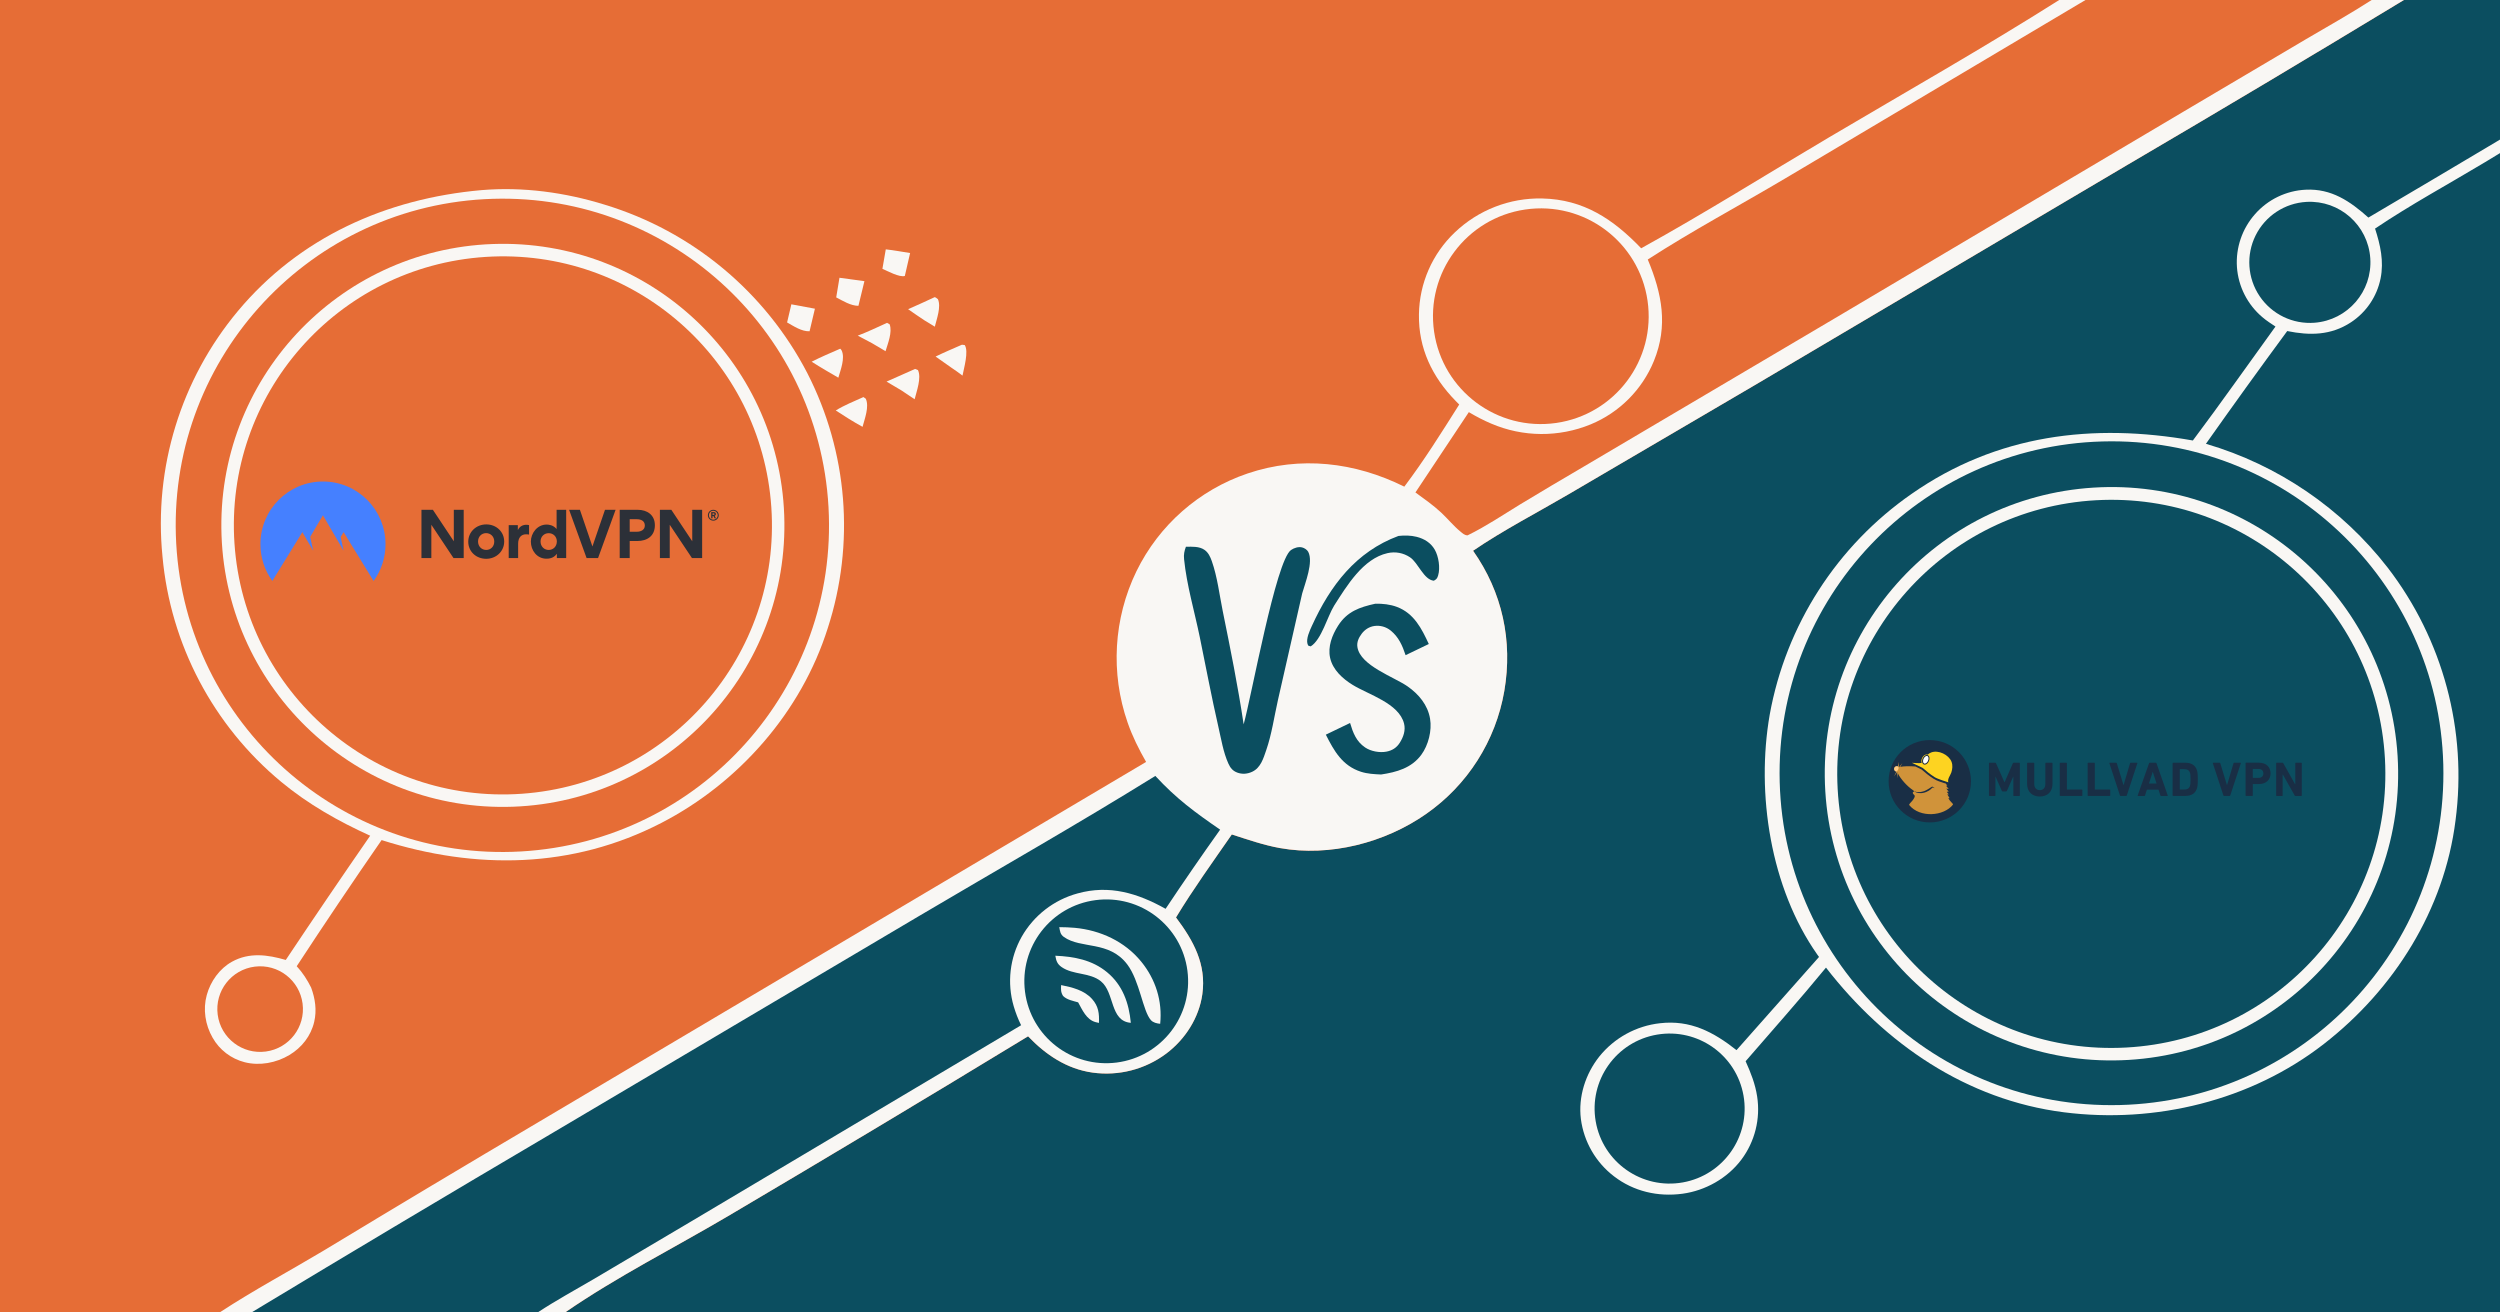<?xml version="1.0" encoding="utf-8" ?><svg xmlns="http://www.w3.org/2000/svg" xmlns:xlink="http://www.w3.org/1999/xlink" width="1200" height="630" viewBox="0 0 1200 630"><rect x="0" y="0" width="1200" height="630" fill="#808080" stroke="none"/><path fill="#E66D36" transform="scale(0.615 0.615)" d="M0 0L1607.17 0L1627.7 0L1851.05 0L1876.24 0L2048 0L2048 50.931L2048 61.962L2048 1024L441.532 1024L420.151 1024L196.881 1024L171.963 1024L0 1024L0 0Z"/><path fill="#0B4E60" transform="scale(0.615 0.615)" d="M1876.24 0L2048 0L2048 50.931L2048 61.962L2048 1024L441.532 1024C481.514 996.49 525.94 974.076 567.805 949.408C646.314 903.073 724.511 856.211 802.391 808.825C816.214 823.272 832.614 834.315 852.752 837.15C873.133 839.984 893.808 834.645 910.269 822.299C925.049 811.153 935.857 794.387 938.417 775.92C941.665 752.492 931.443 734.18 917.856 716.062C931.327 693.836 946.627 672.645 961.418 651.288C973.721 655.248 986.224 659.609 998.964 661.903C1037.83 668.903 1080.86 657.826 1112.98 635.346C1145.39 612.802 1167.41 578.201 1174.1 539.292C1180.8 500.186 1172.54 462.202 1149.72 429.843C1173.22 413.819 1199.52 400.255 1224.1 385.861L1369.4 300.714L1659.54 129.203C1732.09 86.677 1804.33 43.609 1876.24 1.81899e-12L1876.24 0Z"/><path fill="#F9F7F4" transform="scale(0.615 0.615)" d="M2048 50.931L2048 61.962C2011.06 82.26 1975.63 104.901 1939.52 126.597C1910.79 143.86 1881.54 159.677 1853.7 178.41C1857.85 191.163 1860.72 203.969 1858 217.4C1855.16 231.404 1846.84 243.695 1834.91 251.55C1819.22 261.851 1802.76 261.961 1785.15 258.384C1763.7 287.499 1742.55 316.831 1721.7 346.376C1778.01 362.897 1827.68 396.756 1863.64 443.135C1906.77 499.249 1925.79 570.224 1916.5 640.386C1907.76 709.974 1868.66 772.155 1813.69 814.855C1756.65 859.161 1682.07 877.207 1610.81 868.12C1534.97 858.45 1471.24 814.715 1425.16 755.203C1404.83 780.003 1383.39 803.998 1362.43 828.28C1366.46 837.214 1369.96 846.047 1371.43 855.785C1374.12 873.222 1369.67 891.008 1359.09 905.125C1348.22 919.598 1331.06 929.264 1313.19 931.685C1294.12 934.27 1275.04 929.917 1259.7 918.105C1245.48 907.225 1236.18 891.126 1233.86 873.372C1231.7 856.006 1237.42 838.26 1248.22 824.635C1259.96 810.03 1277.02 800.673 1295.65 798.616C1319.23 795.9 1337.33 805.385 1355.33 819.619L1419.73 746.881C1419.25 746.252 1418.78 745.613 1418.33 744.963C1381.85 693.012 1370.49 619.419 1381.24 557.778C1393.87 487.954 1433.69 425.994 1491.95 385.492C1558.35 339.127 1633.44 329.994 1711.5 343.801C1733.45 314.54 1754.51 284.496 1775.98 254.87C1772.48 252.562 1768.9 250.255 1765.72 247.516C1754.13 237.714 1746.99 223.653 1745.91 208.516C1744.89 193.378 1749.98 178.462 1760.04 167.108C1770.08 155.688 1784.32 148.818 1799.51 148.064C1819.68 147.058 1834.25 157.087 1848.5 169.815C1915.2 130.528 1981.7 90.899 2048 50.931Z"/><path fill="#0B4E60" transform="scale(0.615 0.615)" d="M1640.92 344.549C1784.05 340.638 1903.21 453.582 1906.96 596.714C1910.71 739.847 1797.64 858.878 1654.5 862.473C1511.59 866.062 1392.78 753.202 1389.03 610.293C1385.29 467.383 1498.02 348.453 1640.92 344.549Z"/><path fill="#F9F7F4" transform="scale(0.615 0.615)" d="M1633.97 380.58C1757.4 372.846 1863.69 466.7 1871.3 590.131C1878.9 713.562 1784.94 819.759 1661.5 827.242C1538.24 834.714 1432.23 740.917 1424.63 617.662C1417.04 494.408 1510.73 388.302 1633.97 380.58Z"/><path fill="#0B4E60" transform="scale(0.615 0.615)" d="M1635.9 390.434C1753.9 383.831 1854.9 474.186 1861.42 592.197C1867.94 710.208 1777.52 811.143 1659.51 817.585C1541.6 824.021 1440.79 733.703 1434.27 615.805C1427.75 497.908 1518 397.03 1635.9 390.434Z"/><path fill="#0B4E60" transform="scale(0.615 0.615)" d="M1293.38 807.496C1325.14 802.141 1355.27 823.444 1360.8 855.173C1366.33 886.902 1345.19 917.141 1313.5 922.849C1281.55 928.602 1251.02 907.263 1245.44 875.284C1239.87 843.304 1261.37 812.894 1293.38 807.496Z"/><path fill="#0B4E60" transform="scale(0.615 0.615)" d="M1800.21 157.572C1826.07 156.139 1848.26 175.782 1849.98 201.623C1851.71 227.463 1832.32 249.879 1806.5 251.893C1789.53 253.215 1773.17 245.32 1763.65 231.22C1754.13 217.12 1752.92 198.99 1760.48 183.751C1768.05 168.511 1783.22 158.513 1800.21 157.572Z"/><path fill="#F9F7F4" transform="scale(0.615 0.615)" d="M1607.17 0L1627.7 0L1851.05 0L1876.24 0C1804.33 43.609 1732.09 86.677 1659.54 129.203L1369.4 300.714L1224.1 385.861C1199.52 400.255 1173.22 413.819 1149.72 429.843C1172.54 462.202 1180.8 500.186 1174.1 539.292C1167.41 578.201 1145.39 612.802 1112.98 635.346C1080.86 657.826 1037.83 668.903 998.964 661.903C986.224 659.609 973.721 655.248 961.418 651.288C946.627 672.645 931.327 693.836 917.856 716.062C931.443 734.18 941.665 752.492 938.417 775.92C935.857 794.387 925.049 811.153 910.269 822.299C893.808 834.645 873.133 839.984 852.752 837.15C832.614 834.315 816.214 823.272 802.391 808.825C724.511 856.211 646.314 903.073 567.805 949.408C525.94 974.076 481.514 996.49 441.532 1024L420.151 1024L196.881 1024L171.963 1024C198.151 1006.85 225.9 992.075 252.751 975.996C308.814 942.052 365.058 908.409 421.481 875.066L894.517 594.673C888.893 584.818 883.803 574.71 880.093 563.966C866.621 525.243 869.098 482.752 886.978 445.857C904.555 409.876 935.773 382.405 973.697 369.546C1014.89 355.606 1057.49 360.668 1096.05 379.823C1111.58 359.232 1125.15 337.519 1138.9 315.729C1137.96 314.787 1137.02 313.84 1136.09 312.887C1117.82 294.191 1107.04 271.874 1107.47 245.391C1107.79 221.156 1117.88 198.078 1135.46 181.391C1153.78 163.889 1178.29 154.365 1203.62 154.906C1236.1 155.605 1259.08 171.085 1280.92 193.781C1330.47 166.43 1378.77 136.031 1427.53 107.207C1487.56 71.713 1548.23 37.304 1607.17 0Z"/><path fill="#0B4E60" transform="scale(0.615 0.615)" d="M196.881 1024C274.153 977.353 351.675 931.12 429.442 885.303L717.232 714.987C778.754 678.6 840.997 643.299 901.727 605.601C918.12 623.381 932.482 633.881 952.298 647.536C937.789 667.906 923.599 688.503 909.735 709.317C887.959 697.131 865.825 690.391 841.033 697.304C822.571 702.324 806.871 714.497 797.411 731.128C788.122 747.617 785.876 767.157 791.18 785.324C792.667 790.436 794.6 795.407 796.957 800.18L539.492 953.275L463.108 998.476C448.801 1006.9 434.007 1014.87 420.151 1024L196.881 1024Z"/><path fill="#E66D36" transform="scale(0.615 0.615)" d="M1627.7 0L1851.05 0C1834.3 10.829 1816.74 20.584 1799.56 30.721L1710.8 83.211L1431.54 248.733L1235.67 364.426C1219.18 374.062 1202.76 383.819 1186.42 393.698C1172.94 401.956 1159.63 410.907 1145.41 417.845C1143.03 417.771 1141.66 416.363 1139.83 414.866C1134.46 410.465 1129.9 404.798 1124.8 400.046C1118.6 394.266 1111.57 389.343 1104.73 384.35L1146.41 321.668C1152.01 325.004 1157.9 328.113 1163.91 330.629C1188.67 341.244 1216.67 341.445 1241.58 331.185C1263.95 321.925 1281.69 304.114 1290.86 281.711C1302.07 254.15 1297.18 229.136 1286.06 202.544C1320.8 180.07 1357.86 160.303 1393.49 139.169L1627.7 0Z"/><path fill="#E66D36" transform="scale(0.615 0.615)" d="M1190.33 163.535C1236.39 156.749 1279.22 188.649 1285.9 234.726C1292.58 280.804 1260.58 323.553 1214.49 330.132C1168.55 336.69 1125.96 304.818 1119.3 258.887C1112.64 212.956 1144.42 170.3 1190.33 163.535Z"/><path fill="#0B4E60" transform="scale(0.615 0.615)" d="M855.049 702.545C890.093 697.925 922.233 722.629 926.782 757.683C931.331 792.737 906.563 824.827 871.5 829.306C836.536 833.772 804.557 809.089 800.021 774.134C795.484 739.18 820.103 707.151 855.049 702.545Z"/><path fill="#F9F7F4" transform="scale(0.615 0.615)" d="M826.748 723.629C830.799 723.677 834.853 723.775 838.888 724.157C858.914 726.053 877.833 734.778 890.686 750.516C901.971 764.334 907.332 781.314 905.506 799.06C902.884 798.785 900.075 798.203 898.262 796.185C891.903 789.109 889.556 765.572 879.792 752.691C865.63 734.007 843.82 740.82 830.398 731.328C827.417 729.219 827.374 726.897 826.748 723.629Z"/><path fill="#F9F7F4" transform="scale(0.615 0.615)" d="M823.675 745.93C838.299 746.576 852.332 749.166 863.987 758.765C876.288 768.895 881.139 782.975 882.595 798.306C866.033 796.976 870.142 774.581 859.169 765.823C850.468 758.879 837.632 761.052 828.607 754.805C825.152 752.413 824.34 749.897 823.675 745.93Z"/><path fill="#F9F7F4" transform="scale(0.615 0.615)" d="M828.202 768.844C836.924 770.644 846.115 772.762 852.337 779.692C857.381 785.309 858.045 791.116 857.708 798.382C856.781 798.19 855.859 797.988 854.949 797.726C847.855 795.689 844.769 788.242 841.464 782.313C837.433 781.169 832.811 780.353 829.722 777.363C827.878 774.389 828.016 772.215 828.202 768.844Z"/><path fill="#0B4E60" transform="scale(0.615 0.615)" d="M925.589 426.741C930.324 426.664 936.092 426.323 940.148 429.207C943.124 431.322 944.616 434.59 945.796 437.94C950.148 450.3 951.732 464.146 954.339 476.99C960.307 506.391 966.229 535.652 970.645 565.34C976.677 544.12 995.813 437.451 1007.62 429.291C1010 427.642 1013.35 426.557 1016.24 427.238C1018.02 427.66 1020.23 429.095 1021.07 430.709C1025.21 438.696 1018.72 454.811 1016.34 463.17L997.44 546.293C994.529 559.171 992.609 572.936 988.306 585.405C986.073 591.874 983.976 599.247 977.308 602.36C973.584 604.099 969.494 604.446 965.619 602.975C962.071 601.628 960.255 599.312 958.732 595.949C954.766 587.198 953.078 576.643 950.927 567.272C945.579 543.98 941.196 520.506 936.384 497.103C932.258 477.034 926.233 456.843 924.154 436.438C923.785 432.811 924.322 430.138 925.589 426.741Z"/><path fill="#0B4E60" transform="scale(0.615 0.615)" d="M1073.34 471.204C1078.91 471.024 1085.08 471.721 1090.29 473.689C1103.61 478.717 1109.56 490.544 1115.16 502.642L1097.05 511.36C1094.56 503.891 1091.65 497.149 1085.37 492.103C1081.83 489.241 1077.28 487.961 1072.77 488.561C1068.63 489.133 1065.18 491.393 1062.71 494.716C1060.44 497.779 1058.82 501.216 1059.45 505.102C1061.78 519.575 1087.91 528.267 1098.61 535.724C1107.31 541.796 1114.36 550.235 1116.15 560.943C1117.7 570.175 1114.85 581.576 1109.29 589.125C1101.67 599.482 1089.98 602.67 1077.92 604.489C1072.59 604.233 1067.33 604.004 1062.21 602.348C1047.68 597.65 1041.25 586.164 1034.8 573.389L1053.72 564.276C1055.99 571.878 1058.54 578.717 1065.49 583.401C1070.01 586.445 1076.87 587.674 1082.19 586.629C1086.62 585.758 1090.06 583.577 1092.47 579.766C1095.33 575.261 1097.19 570.082 1095.85 564.744C1091.88 548.918 1068.16 542.186 1055.73 534.547C1047.92 529.743 1040.18 522.758 1038.13 513.439C1036.21 504.676 1039.71 495.701 1044.35 488.376C1051.43 477.226 1061.12 473.924 1073.34 471.204Z"/><path fill="#0B4E60" transform="scale(0.615 0.615)" d="M1091.47 418.298C1096.13 417.757 1101.16 417.849 1105.71 418.998C1111.62 420.49 1116.76 423.661 1119.83 429.047C1122.84 434.324 1124.21 443.213 1122.45 449.081C1121.73 451.478 1121.22 452.044 1119.11 453.247C1111.19 452.52 1106.93 439.267 1100.5 434.966C1095.35 431.504 1089.01 430.326 1082.96 431.711C1063.85 435.97 1051.15 457.276 1041.35 472.568C1036.06 481.029 1031.43 499.255 1023.01 504.48L1021.23 504.01C1020.86 503.393 1020.7 503.208 1020.5 502.567C1019.26 498.513 1022.22 492.219 1023.9 488.534C1038.31 456.943 1058.28 430.61 1091.47 418.298Z"/><path fill="#F9F7F4" transform="scale(0.615 0.615)" d="M375.636 148.402C408.116 145.649 441.052 150.155 472.111 159.798C540.319 180.559 597.278 227.94 630.11 291.229C661.674 352.811 667.413 424.427 646.061 490.25C625.457 555.544 576.821 610.96 516.221 642.264C446.678 678.189 371.291 679.004 297.836 655.677C275.325 688.207 253.239 721.028 231.583 754.133C236.265 759.173 239.779 764.709 242.851 770.828C246.013 779.479 247.348 788.431 245.239 797.518C242.678 808.548 235.497 817.659 225.849 823.434C215.58 829.581 202.642 832.034 190.961 829.051C180.363 826.35 171.327 819.441 165.94 809.923C160.182 799.93 158.295 787.734 161.383 776.573C164.321 765.955 171.283 756.035 181.013 750.636C194.575 743.11 208.906 745.121 223.042 749.228C244.724 716.721 266.683 684.4 288.919 652.269C264.162 641.056 240.407 627.606 219.433 610.202C166.381 566.23 133.048 502.922 126.814 434.299C119.929 365.196 141.102 296.225 185.573 242.888C233.775 185.105 301.648 154.988 375.636 148.402Z"/><path fill="#E66D36" transform="scale(0.615 0.615)" d="M378.009 155.456C518.534 147.684 638.776 255.251 646.641 395.771C654.505 536.291 547.017 656.603 406.503 664.56C265.857 672.525 145.408 564.915 137.537 424.264C129.665 283.614 237.353 163.236 378.009 155.456Z"/><path fill="#F9F7F4" transform="scale(0.615 0.615)" d="M384.622 190.456C505.869 186.112 607.692 280.859 612.076 402.105C616.461 523.351 521.748 625.205 400.503 629.63C279.201 634.058 177.288 539.29 172.902 417.987C168.515 296.683 263.317 194.802 384.622 190.456Z"/><path fill="#E66D36" transform="scale(0.615 0.615)" d="M379.121 200.507C494.543 193.132 594.198 280.482 602.012 395.875C609.825 511.269 522.855 611.255 407.492 619.507C291.507 627.804 190.864 540.263 183.009 424.247C175.153 308.231 263.076 207.922 379.121 200.507Z"/><path fill="#E66D36" transform="scale(0.615 0.615)" d="M198.872 754.448C217.12 752.158 233.788 765.049 236.159 783.288C238.531 801.526 225.714 818.251 207.487 820.704C189.143 823.172 172.289 810.257 169.903 791.903C167.516 773.548 180.507 756.752 198.872 754.448Z"/><path fill="#F9F7F4" transform="scale(0.615 0.615)" d="M655.197 216.789L674.668 219.45L669.995 238.693C663.968 238.678 657.87 234.812 652.656 232.118L655.197 216.789Z"/><path fill="#F9F7F4" transform="scale(0.615 0.615)" d="M691.335 194.624C697.663 195.29 704.035 196.527 710.331 197.493L706.201 215.389C701.998 216.648 692.637 211.495 688.717 209.807L691.335 194.624Z"/><path fill="#F9F7F4" transform="scale(0.615 0.615)" d="M617.639 237.509L636.029 240.94L631.857 258.552C625.706 258.816 619.497 254.571 614.317 251.671L617.639 237.509Z"/><path fill="#F9F7F4" transform="scale(0.615 0.615)" d="M714.2 287.956L716.451 288.837C719.372 294.856 715.359 305.472 713.859 311.613L703.542 304.706L691.942 297.836L714.2 287.956Z"/><path fill="#F9F7F4" transform="scale(0.615 0.615)" d="M673.899 309.905L675.711 311.172C678.626 317.338 674.84 326.917 673.213 333.136C669.585 331.252 666.071 328.977 662.539 326.907L652.313 320.357C659.054 316.192 666.684 313.176 673.899 309.905Z"/><path fill="#F9F7F4" transform="scale(0.615 0.615)" d="M750.778 269.048L752.972 269.317C756.203 274.219 752.319 287.366 751.222 293.171C748.449 290.934 745.381 288.961 742.463 286.911L730.224 278.285C736.951 274.98 743.923 272.083 750.778 269.048Z"/><path fill="#F9F7F4" transform="scale(0.615 0.615)" d="M729.514 231.918C730.506 232.192 731.226 232.897 732.035 233.516C734.687 239.47 731.069 248.972 729.607 254.971L721.446 249.979C717.154 247.23 712.983 244.201 708.777 241.317C715.75 238.339 722.618 235.074 729.514 231.918Z"/><path fill="#F9F7F4" transform="scale(0.615 0.615)" d="M655.792 272.151C656.269 272.614 656.62 272.964 656.908 273.573C659.728 279.55 656.008 288.864 654.319 294.792L644.602 289.111C640.834 286.987 637.179 284.579 633.49 282.315C640.751 278.587 648.319 275.429 655.792 272.151Z"/><path fill="#F9F7F4" transform="scale(0.615 0.615)" d="M692.328 251.981L694.38 253.147C696.571 259.493 692.968 267.955 691.164 274.104L680.495 267.793L669.466 261.965C677.226 259.051 684.769 255.384 692.328 251.981Z"/>
    
    <g transform="translate(125, 231.118)">
      <svg width="220" height="47.764" viewBox="0 0 512 111.16">
        <path d="M499.86 37.684c0-3.322 2.692-6.07 6.07-6.07s6.071 2.748 6.071 6.07c0 3.379-2.691 6.07-6.07 6.07s-6.071-2.748-6.071-6.07zm1.145 0c0 2.749 2.177 4.983 4.926 4.983 2.691 0 4.925-2.234 4.925-4.983 0-2.749-2.234-4.983-4.925-4.983-2.75 0-4.926 2.234-4.926 4.983zm4.01 3.436h-1.432v-6.93h2.749c1.374 0 2.462.688 2.462 2.177 0 1.03-.573 1.66-1.317 2.004l1.432 2.75h-1.546l-1.26-2.52h-1.089zm1.202-5.555h-1.203v1.718h1.203c.516 0 1.088-.23 1.088-.86 0-.686-.572-.858-1.088-.858zm-290.53 49.94-24.74-37.17v37.17h-11.054V31.613h12.771l23.366 35.164V31.613h11.053v53.892zm36.653-37.57c-11.168 0-20.159 8.304-20.159 19.3 0 11.11 8.877 19.128 20.045 19.128 11.111 0 20.102-8.247 20.102-19.358-.057-10.996-8.934-19.071-19.987-19.071zm-.114 28.52c-5.04 0-9.106-3.836-9.106-9.449 0-5.498 4.009-9.335 8.991-9.335 5.04 0 9.106 3.837 9.106 9.335.057 5.613-3.952 9.45-8.991 9.45zm47.878-27.718v10.538c-1.432-.286-2.979-.286-3.437-.286-5.154 0-8.762 3.608-8.762 10.423v16.093h-10.538V48.737h10.194v5.383h.114c2.005-4.18 5.728-5.784 9.507-5.784.86 0 2.177.171 2.921.4zm30.754-17.124v21.362h-.115c-3.78-4.467-8.877-4.868-10.996-4.868-10.538 0-17.639 9.679-17.639 19.014 0 9.908 6.815 19.128 17.468 19.128 2.463 0 7.96-.344 11.454-5.384h.115v4.697h10.423v-53.95zm-8.82 44.843c-5.04 0-9.106-3.837-9.106-9.45 0-5.498 4.066-9.278 9.106-9.278s9.106 3.78 9.106 9.278c-.057 5.613-4.066 9.45-9.106 9.45zm42.323 9.049-19.53-53.892h12.085l13.974 40.949 14.03-40.95h11.856l-19.587 53.893zm57.042-53.892h-20.045v53.892h11.168V66.49h8.419c11.282 0 19.7-5.727 19.7-17.64 0-11.396-8.475-17.237-19.242-17.237zm-.916 24.512h-7.961V42.15h7.903c4.64 0 8.992 1.775 8.992 7.044 0 4.983-4.525 6.93-8.934 6.93zm61.566 29.38-24.798-37.17v37.17h-10.996V31.613h12.77l23.367 35.164V31.613h11.053v53.892z" fill="#2c3038"/><path d="M13.287 111.11C4.926 99.599 0 85.395 0 69.99 0 31.332 31.27.005 69.87.005c38.6 0 69.87 31.327 69.87 70.042 0 15.349-4.925 29.552-13.287 41.12L92.892 56.531l-3.264 5.498 3.264 15.234-23.08-39.517-14.203 24.111 3.322 15.406-12.084-20.675z" fill="#4580ff"/>
      </svg>
    </g>
    
    <g transform="translate(895, 343.699)">
      <svg width="220" height="62.602" viewBox="0 0 1405.7 400">
        
<style type="text/css">
	.st0{fill-rule:evenodd;clip-rule:evenodd;fill:#192E45;}
	.st1{fill-rule:evenodd;clip-rule:evenodd;fill:#D0933A;}
	.st2{fill-rule:evenodd;clip-rule:evenodd;fill:#FFCC86;}
	.st3{fill-rule:evenodd;clip-rule:evenodd;fill:#FDD321;}
	.st4{fill:#FFFFFF;}
	.st5{fill:#1D2A3A;}
	.st6{fill:#192E45;}
</style>
<g id="Logo">
	<path id="bg" class="st0" d="M73.7,200c0,69.8,56.6,126.3,126.3,126.3S326.3,269.8,326.3,200S269.8,73.7,200,73.7
		S73.7,130.2,73.7,200L73.7,200L73.7,200L73.7,200z"/>
	<path id="Mullvad_Fur" class="st1" d="M90.6,184.9l9.6-13.4c0,0.1-0.6,19.3-0.6,19.3l2.7-14.5c8,16.2,27.6,38.6,45.5,50.6
		c1.9,1.3,3.5,2.7,4.6,4.1c2.3,0.9,4.6,1.4,6.9,1.8c1.2,0.2,2.5,0.3,3.7,0.4c1.2,0.1,2.5,0.1,3.7,0.1c1.2,0,2.4-0.1,3.6-0.2
		c1.2-0.1,2.4-0.3,3.6-0.5c1.2-0.2,2.4-0.4,3.5-0.8c1.2-0.3,2.3-0.6,3.5-1c1.1-0.3,2.3-0.8,3.4-1.2c1.1-0.5,2.2-0.9,3.3-1.5
		c1.1-0.6,2.2-1.1,3.2-1.7c1.1-0.5,2.1-1.2,3.2-1.8c1.1-0.6,2.1-1.3,3.2-1.9c1.1-0.6,2.1-1.3,3.1-1.9c1-0.7,2.1-1.3,3.1-2
		c1-0.7,2.1-1.3,3.2-2l1-0.6l0.5,0.3l7.2,4.8l-7.3-1.9c-0.7,0.8-1.4,1.6-2.2,2.4c-0.9,0.9-1.9,1.8-2.8,2.7c-1,0.8-2,1.7-3.1,2.4
		c-1.1,0.8-2.1,1.5-3.3,2.2c-2.2,1.4-4.6,2.6-7.1,3.6c-1.2,0.5-2.5,1-3.7,1.4c-1.3,0.4-2.5,0.8-3.8,1.1c-1.3,0.3-2.6,0.6-3.9,0.8
		c-1.3,0.2-2.6,0.3-3.9,0.5c-2.6,0.1-5.3,0.1-7.9-0.3c-1.3-0.2-2.6-0.4-3.9-0.7c-1.3-0.3-2.5-0.7-3.7-1.1c-2.1-0.8-4.2-1.8-6.1-3
		c0,0-6.9,1-4.1,6.2c2.8,5.2,7,4.7,5,10.8c-1.4,3.3-3.4,6.5-5.6,9.5c-4.6,6.2-11.8,11.7-11.1,15c32.7,40.3,106.4,34.7,134.4-1.3
		c-0.4-5.2-8.6-7.7-14.3-20.4c1.6,0.5,4,1.2,4,1.1c0-0.1-6.8-11.1-7.1-12.2l4.4,0.3c0,0-5.8-7.2-6-7.9l5.9-0.8c0,0-7.4-8.5-7.5-9.2
		l7.5,1.2l-8.2-9.9h3.9l-4.6-6.7c-0.8-0.3-1.6-0.5-2.4-0.7c-1-0.3-2-0.6-3-0.9c-11.2-3.5-21.8-6.7-32-13.1
		c-14.3-8.9-27.1-19.8-36.7-28.3l-19.3-9.4c-18.5-1.4-35.9-0.9-46.5,1.2l6.8-11.6l-10.4,12.5c-0.7-0.2-0.9-0.6-0.9-0.6l0.7-15.4
		l-3.3,13.9c-1-0.5-2.2-0.7-3.4-0.7c-4.6,0-8.3,3.7-8.3,8.3c0,4.2,3.1,7.7,7.2,8.2L90.6,184.9L90.6,184.9L90.6,184.9L90.6,184.9z"/>
	<path id="Mullvad_Nose" class="st2" d="M102.2,154.5c-1-0.4-2.2-0.7-3.3-0.7c-4.6,0-8.3,3.7-8.3,8.3c0,4,2.9,7.4,6.7,8.2
		c0.1,0,0.1,0,0.2,0c2.5-0.8,7.5-7.5,6.7-11.7C103.9,157.1,103.2,155.7,102.2,154.5L102.2,154.5L102.2,154.5L102.2,154.5z"/>
	<path id="Mullvad_Helmet" class="st3" d="M175.1,143.8c-1.5-4.1-1.1-9.4,1-14.4c3-6.9,8.7-11.5,14.1-11.5c1.1,0,2.1,0.2,3.1,0.6
		c3.1-2.8,6.7-5.1,10.7-6.7c22.1-8.8,54.4,6.9,62.7,28.6c4,10.5,2.8,22-0.6,32.5c-2.8,8.6-13,21-9.2,30.4
		c-1.5-0.4-33.1-10.2-41.9-15.8c-14.1-8.8-26.8-19.6-36.3-28l-0.3-0.3L146.3,144c-0.4-0.2-0.8-0.4-1.1-0.6
		C149.8,143.4,167.3,145.5,175.1,143.8"/>
	<g id="Helmet_Lamp">
		<path class="st4" d="M184.6,147.4c-0.9,0-1.7-0.2-2.3-0.5c-1.6-0.7-2.8-2-3.6-4c-1.4-3.4-1-8.1,0.9-12.5c2.5-5.7,7.2-9.7,11.5-9.7
			c0.8,0,1.6,0.2,2.4,0.5c2.1,0.9,3.6,3,4.1,6c0.6,3.2,0.1,6.9-1.5,10.4C193.6,143.3,188.8,147.4,184.6,147.4z"/>
		<g>
			<path class="st5" d="M191,122.3c0.6,0,1.2,0.1,1.8,0.4c1.6,0.7,2.8,2.5,3.2,4.9c0.5,2.9,0.1,6.3-1.4,9.5
				c-2.2,5.1-6.5,8.8-10.1,8.8c-0.6,0-1.2-0.1-1.7-0.3l0,0l0,0c-1.5-0.6-2.3-2-2.7-3.1c-1.2-3-0.9-7.4,0.8-11.4
				C183.2,126,187.4,122.3,191,122.3 M191,119.3c-4.8,0-10.1,4.4-12.9,10.7c-2.1,4.7-2.4,9.8-0.9,13.7c0.9,2.3,2.4,3.9,4.3,4.8
				c0.9,0.4,1.9,0.6,3,0.6c4.8,0,10.1-4.4,12.8-10.7c1.7-3.8,2.2-7.8,1.6-11.3c-0.6-3.5-2.4-6-5-7.1
				C193.1,119.5,192.1,119.3,191,119.3L191,119.3z"/>
		</g>
	</g>
</g>
<g>
	<path class="st6" d="M381.4,144.7c0-0.9,0.6-1.5,1.5-1.5h17.8c1.2,0,2,0.4,2.4,1.5l25.8,58.2h0.6l25.3-58.2c0.4-1,1.2-1.5,2.4-1.5
		h17.5c0.9,0,1.5,0.6,1.5,1.5v99c0,0.9-0.6,1.5-1.5,1.5h-17c-0.9,0-1.5-0.6-1.5-1.5v-57.4h-0.6l-18.9,43c-0.6,1.4-1.5,2-2.8,2h-10.3
		c-1.3,0-2.2-0.6-2.8-2l-18.9-43h-0.6v57.4c0,0.9-0.6,1.5-1.5,1.5h-16.9c-0.9,0-1.5-0.6-1.5-1.5V144.7z"/>
	<path class="st6" d="M498.4,207.7v-63c0-0.9,0.6-1.5,1.5-1.5h19c0.9,0,1.5,0.6,1.5,1.5v63.6c0,12.1,6.8,19,17.1,19
		c10.2,0,16.9-6.9,16.9-19v-63.6c0-0.9,0.6-1.5,1.5-1.5h19c0.9,0,1.5,0.6,1.5,1.5v63c0,25.3-16.2,39.1-39,39.1
		C514.6,246.8,498.4,233,498.4,207.7z"/>
	<path class="st6" d="M598.6,144.7c0-0.9,0.6-1.5,1.5-1.5h19c0.9,0,1.5,0.6,1.5,1.5v79.9c0,0.6,0.3,0.9,0.9,0.9h45
		c0.9,0,1.5,0.6,1.5,1.5v16.6c0,0.9-0.6,1.5-1.5,1.5h-66.4c-0.9,0-1.5-0.6-1.5-1.5V144.7z"/>
	<path class="st6" d="M684.1,144.7c0-0.9,0.6-1.5,1.5-1.5h19c0.9,0,1.5,0.6,1.5,1.5v79.9c0,0.6,0.3,0.9,0.9,0.9h45
		c0.9,0,1.5,0.6,1.5,1.5v16.6c0,0.9-0.6,1.5-1.5,1.5h-66.4c-0.9,0-1.5-0.6-1.5-1.5V144.7z"/>
	<path class="st6" d="M785.1,245.1c-1,0-1.6-0.6-1.9-1.5l-32.4-98.8c-0.3-1.1,0.3-1.6,1.3-1.6h19.5c1,0,1.7,0.4,2,1.5l20.4,66.9h0.4
		l19.8-66.9c0.3-1,0.9-1.5,1.9-1.5h19.3c0.9,0,1.5,0.6,1.2,1.6l-32.4,98.8c-0.3,0.9-0.9,1.5-1.8,1.5H785.1z"/>
	<path class="st6" d="M872.5,144.7c0.3-0.9,0.9-1.5,2-1.5h18.9c1,0,1.6,0.6,1.9,1.5l34.5,99c0.3,0.9,0,1.5-1,1.5h-19.5
		c-1,0-1.7-0.5-2-1.5l-5.8-17.8h-35.7l-5.7,17.8c-0.3,1-0.9,1.5-2,1.5h-19.6c-1,0-1.3-0.6-1-1.5L872.5,144.7z M895.5,207.1
		l-11.5-35.7h-0.4l-11.5,35.7H895.5z"/>
	<path class="st6" d="M944.7,144.7c0-0.9,0.6-1.5,1.5-1.5h37.9c17.8,0,30.3,7.6,35.2,22.9c1.8,5.7,2.7,11.4,2.7,28s-0.9,22.3-2.7,28
		c-4.9,15.3-17.4,22.9-35.2,22.9h-37.9c-0.9,0-1.5-0.6-1.5-1.5V144.7z M967.6,225.5h11.5c10.2,0,16.3-3,18.9-11.2
		c1-3,1.7-6.9,1.7-20.1c0-13.2-0.6-17.1-1.7-20.1c-2.5-8.2-8.7-11.2-18.9-11.2h-11.5c-0.6,0-0.9,0.3-0.9,0.9v60.9
		C966.7,225.2,967,225.5,967.6,225.5z"/>
	<path class="st6" d="M1102.5,245.1c-1.1,0-1.7-0.6-2-1.5l-32.4-98.8c-0.3-1.1,0.3-1.6,1.3-1.6h19.5c1,0,1.7,0.4,2,1.5l20.4,66.9
		h0.4l19.8-66.9c0.3-1,0.9-1.5,1.9-1.5h19.3c0.9,0,1.5,0.6,1.2,1.6l-32.4,98.8c-0.3,0.9-0.9,1.5-1.8,1.5H1102.5z"/>
	<path class="st6" d="M1170,245.1c-0.9,0-1.5-0.6-1.5-1.5v-99c0-0.9,0.6-1.5,1.5-1.5h39.6c22.2,0,35.5,13.3,35.5,32.8
		c0,19.2-13.5,32.7-35.5,32.7h-18.1c-0.6,0-0.9,0.3-0.9,0.9v34c0,0.9-0.6,1.5-1.5,1.5H1170z M1223.1,176c0-8.2-5.5-13.8-14.8-13.8
		h-16.8c-0.6,0-0.9,0.3-0.9,0.9v25.6c0,0.6,0.3,0.9,0.9,0.9h16.8C1217.5,189.7,1223.1,184.3,1223.1,176z"/>
	<path class="st6" d="M1262.2,144.7c0-0.9,0.6-1.5,1.5-1.5h18c1,0,2,0.4,2.5,1.5l36,64.2h0.8v-64.2c0-0.9,0.6-1.5,1.5-1.5h16.9
		c0.9,0,1.5,0.6,1.5,1.5v99c0,0.9-0.6,1.5-1.5,1.5h-17.8c-1.2,0-2-0.5-2.5-1.5l-36.1-64h-0.8v64c0,0.9-0.6,1.5-1.5,1.5h-16.9
		c-0.9,0-1.5-0.6-1.5-1.5V144.7z"/>
</g>

      </svg>
    </g></svg>